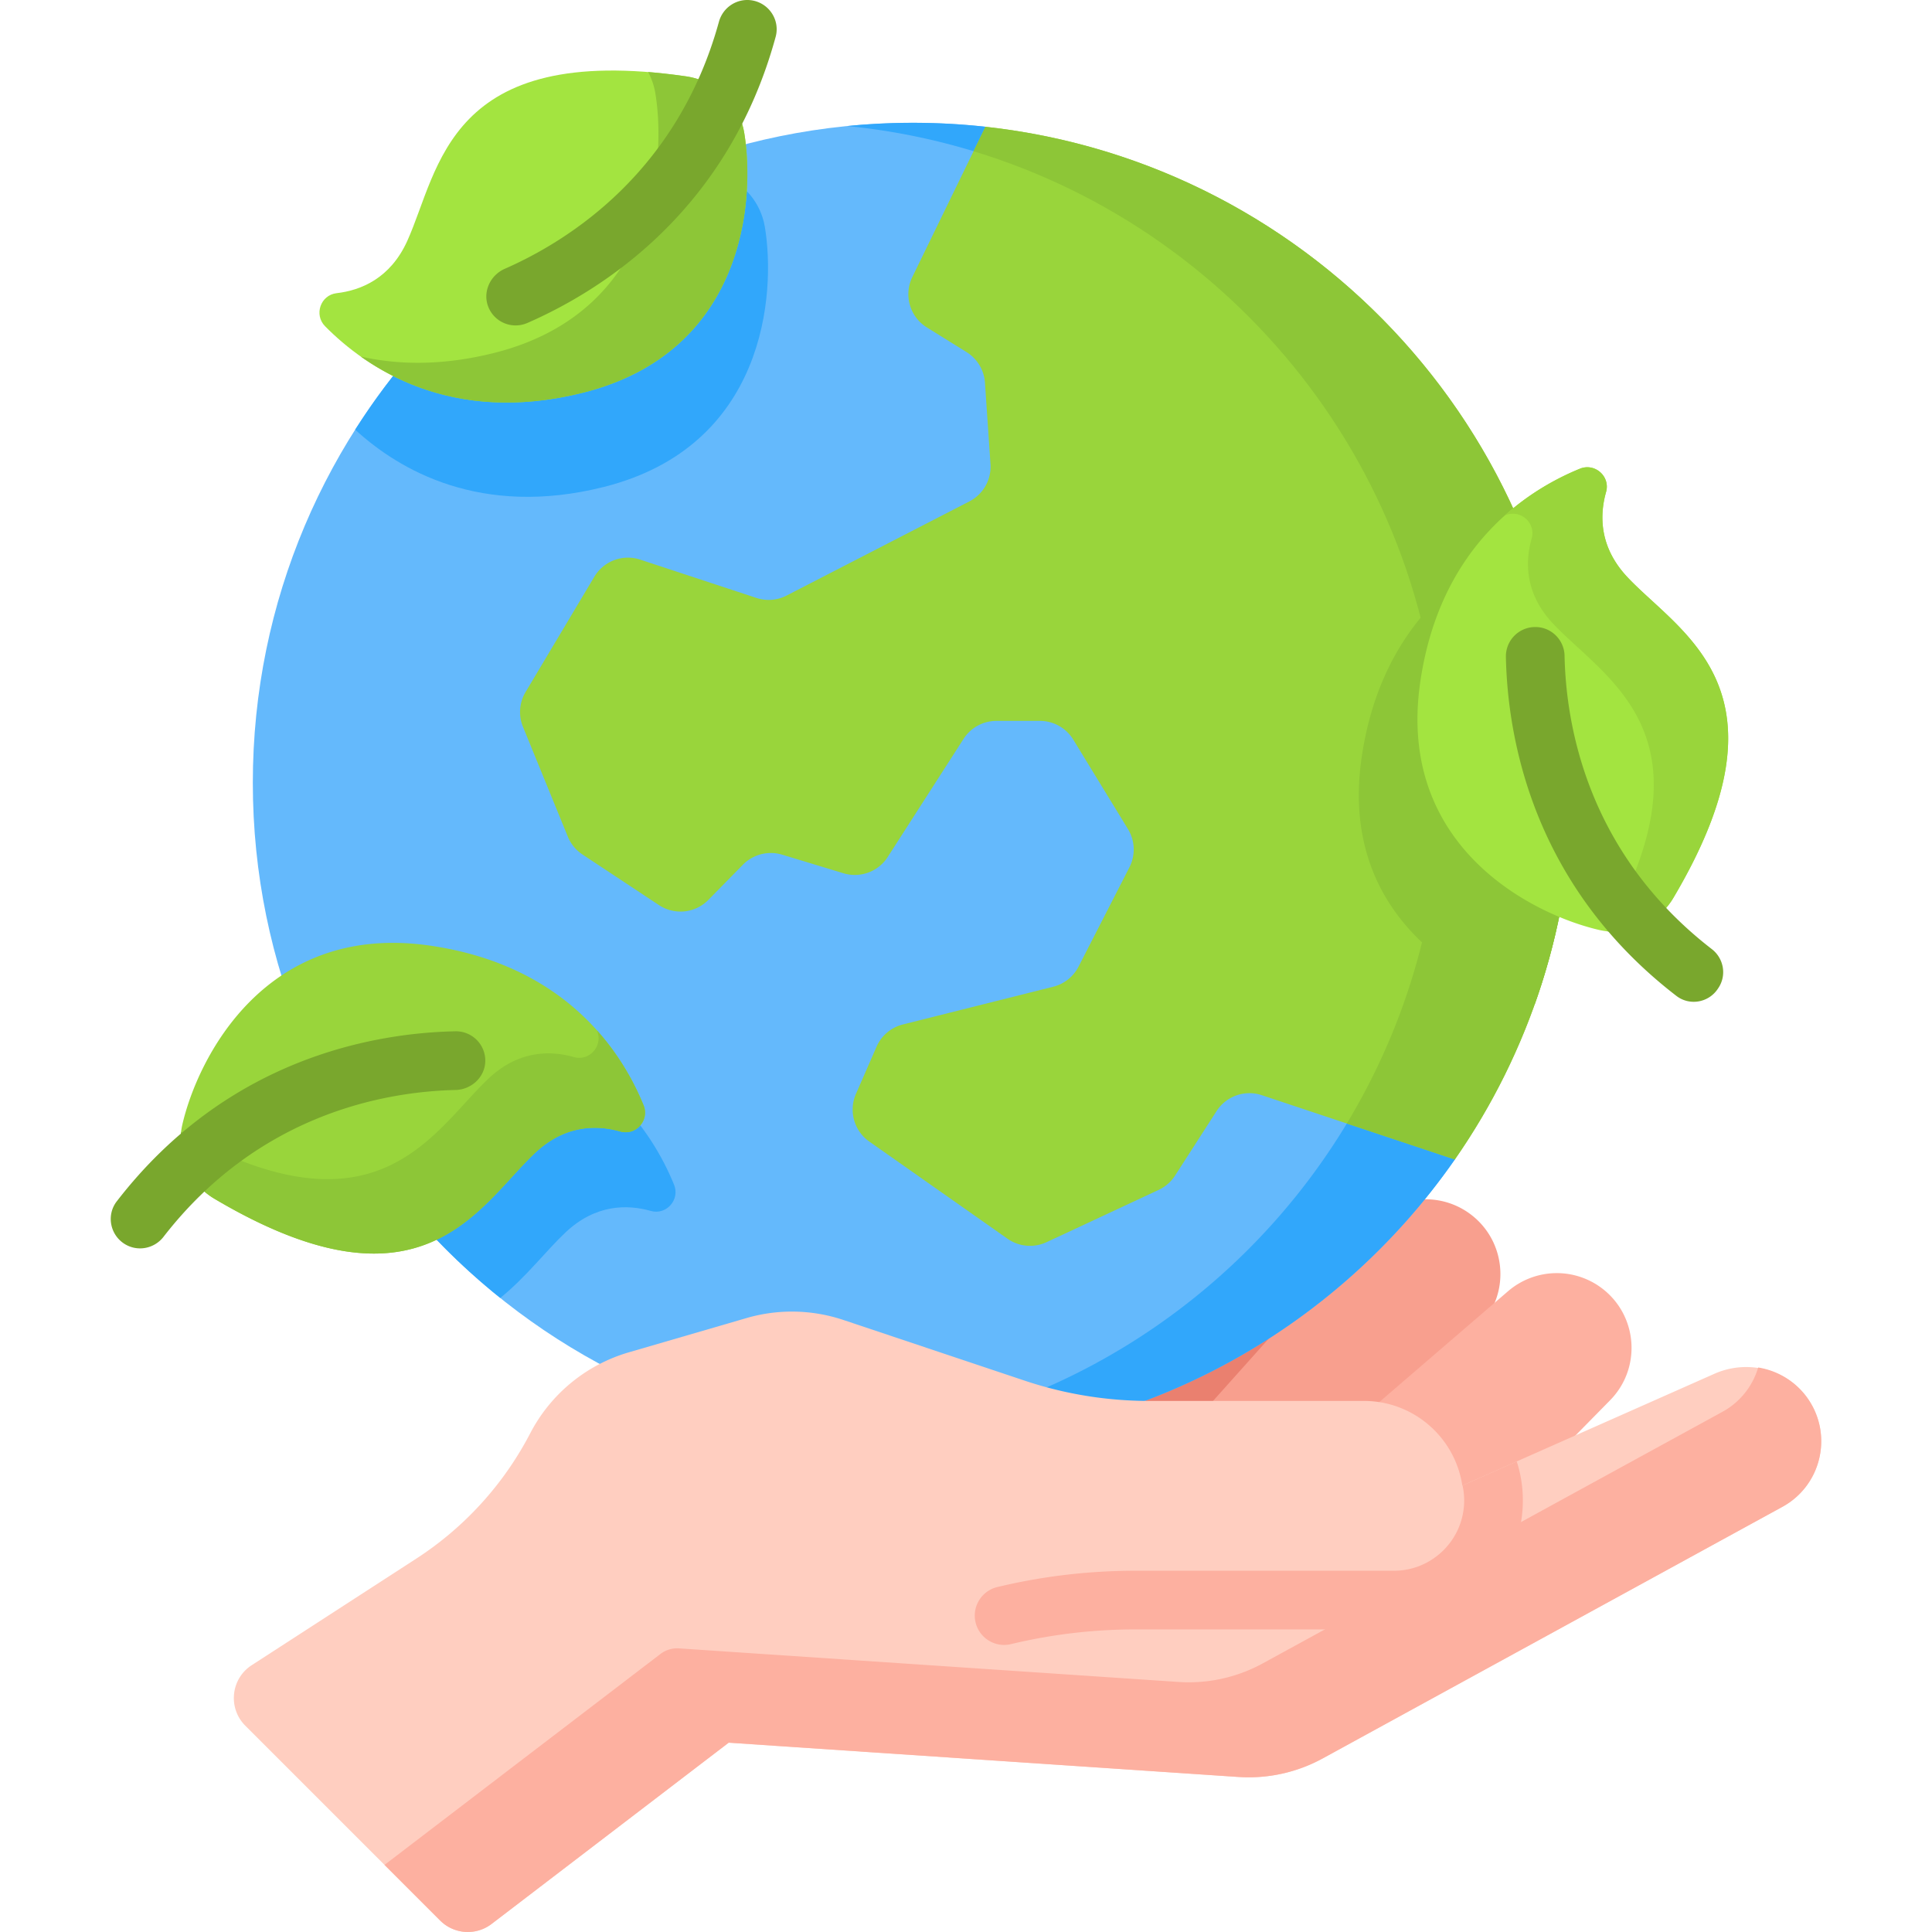 <svg xmlns="http://www.w3.org/2000/svg" xmlns:xlink="http://www.w3.org/1999/xlink" width="512" height="512" x="0" y="0" viewBox="0 0 512 512" style="enable-background:new 0 0 512 512" xml:space="preserve">  <g>    <path fill="#F89F8E" d="M294.565 389.089a29442.895 29442.895 0 0 0 44.623 21.406l53.387-59.658c7.794-8.71 6.391-22.239-3.026-29.163-7.714-5.673-18.382-5.014-25.34 1.565z" opacity="1" data-original="#f89f8e"></path>    <path fill="#EA806F" d="M252.491 377.067a29442.895 29442.895 0 0 0 44.623 21.406l53.387-59.658c7.794-8.71 6.39-22.239-3.026-29.163-7.714-5.673-18.382-5.014-25.34 1.565z" opacity="1" data-original="#ea806f"></path>    <path fill="#FDB0A0" d="M327.007 404.71a28978.291 28978.291 0 0 0 43.574 23.467l56.115-57.099c8.192-8.336 7.422-21.917-1.66-29.273a19.804 19.804 0 0 0-25.385.38z" opacity="1" data-original="#fdb0a0"></path>    <path fill="#64B9FC" d="M385.55 307.26v.01c-31.59 45.39-84.15 75.09-143.64 75.09-96.6 0-174.91-78.31-174.91-174.91 0-96.59 78.31-174.9 174.91-174.9 6.51 0 12.93.36 19.25 1.05l112.38 110.28z" opacity="1" data-original="#64b9fc"></path>    <path fill="#31A7FB" d="M273.29 45.51a173.493 173.493 0 0 0-48.78-12.11c5.72-.57 11.53-.86 17.4-.86 6.52 0 12.96.36 19.29 1.05-.01.01-.03.01-.04.01zM385.55 307.26v.01c-31.6 45.39-84.15 75.09-143.64 75.09-5.87 0-11.68-.28-17.4-.85 79.89-7.9 143.96-69.54 155.6-148.26z" opacity="1" data-original="#31a7fb"></path>    <path fill="#99D53B" d="M416.808 207.451c0 37.098-11.547 71.512-31.263 99.82l-51.157-17.037a10.367 10.367 0 0 0-11.992 4.225l-10.992 17.082a10.36 10.36 0 0 1-4.336 3.785l-29.725 13.862a10.367 10.367 0 0 1-10.342-.914l-36.633-25.751a10.366 10.366 0 0 1-3.537-12.632l5.463-12.495a10.364 10.364 0 0 1 6.974-5.901l39.856-10.004a10.367 10.367 0 0 0 6.702-5.327l13.481-26.311a10.364 10.364 0 0 0-.382-10.134l-14.501-23.718a10.366 10.366 0 0 0-8.844-4.959h-11.505a10.365 10.365 0 0 0-8.722 4.765l-20.094 31.297a10.368 10.368 0 0 1-11.73 4.32l-16.245-4.925a10.367 10.367 0 0 0-10.404 2.658l-9.143 9.313a10.366 10.366 0 0 1-13.117 1.383l-20.265-13.41a10.37 10.37 0 0 1-3.876-4.725l-11.886-29.102a10.366 10.366 0 0 1 .694-9.229l18.221-30.548a10.366 10.366 0 0 1 12.147-4.535l30.811 10.156c2.64.87 5.52.644 7.992-.63l48.436-24.949a10.366 10.366 0 0 0 5.595-9.919l-1.467-21.551a10.363 10.363 0 0 0-4.87-8.099l-10.532-6.546a10.365 10.365 0 0 1-3.848-13.34L261.159 33.6c87.537 9.589 155.649 83.764 155.649 173.851z" opacity="1" data-original="#99d53b"></path>    <path fill="#8DC637" d="M416.808 207.451c0 37.098-11.547 71.512-31.263 99.82l-28.619-9.536C372.837 271.386 382 240.486 382 207.451c0-78.892-52.221-145.584-123.992-167.372l3.151-6.478c87.537 9.588 155.649 83.763 155.649 173.85z" opacity="1" data-original="#8dc637"></path>    <path fill="#8DC637" d="M416.814 207.455c0 20.583-3.558 40.326-10.084 58.668-18.02-4.71-52.038-22.834-45.897-65.266 5.208-35.948 28.063-50.762 42.307-56.593a5.185 5.185 0 0 1 1.753-.384c7.699 19.701 11.921 41.146 11.921 63.575z" opacity="1" data-original="#8dc637"></path>    <path fill="#31A7FB" d="M172.474 320.91c-6.245-1.764-14.649-1.805-22.596 5.685-5.239 4.938-10.447 11.837-17.305 17.377-21.34-17.108-38.583-39.112-50.015-64.322 9.835-6.609 22.772-10.416 39.485-7.999 35.958 5.208 50.773 28.063 56.593 42.317 1.619 3.965-2.032 8.104-6.162 6.942zM160.067 129.035c-32.711 8.237-54.362-4.534-65.94-15.168 19.981-31.487 49.756-56.157 85.029-69.716 2.645.321 5.364.685 8.165 1.089 1.442.207 2.863.581 4.212 1.12 5.882 2.345 10.146 7.584 11.173 13.84 2.936 17.761.124 58.055-42.639 68.835z" opacity="1" data-original="#31a7fb"></path>    <path fill="#FFCEC0" d="M479.362 371.04c-5.391-8.152-16.083-10.94-25.018-6.978l-66.813 29.625c-1.911-12.695-12.864-22.427-26.091-22.427h-56.921a103.844 103.844 0 0 1-32.968-5.372l-48.031-16.079a43.005 43.005 0 0 0-25.673-.511l-31.19 9.078a43.01 43.01 0 0 0-26.141 21.457 87.846 87.846 0 0 1-30.195 33.218l-43.617 28.244c-5.538 3.586-6.361 11.365-1.696 16.03l51.64 51.64a10.366 10.366 0 0 0 13.625.905l62.838-48.036 135.1 9.081a40.813 40.813 0 0 0 22.334-4.92l121.801-66.661c10.181-5.571 13.398-18.645 7.016-28.294z" opacity="1" data-original="#ffcec0"></path>    <g fill="#FDB0A0">      <path d="m472.347 399.328-121.801 66.661a40.85 40.85 0 0 1-22.33 4.927l-135.108-9.086-62.836 48.039a10.366 10.366 0 0 1-13.625-.905L101.9 494.217l73.131-55.9a7.281 7.281 0 0 1 4.911-1.48l132.366 8.898a40.87 40.87 0 0 0 22.338-4.919l121.801-66.661a19.71 19.71 0 0 0 9.485-11.756 19.827 19.827 0 0 1 13.291 8.435c6.564 9.665 3.377 22.894-6.876 28.494z" fill="#FDB0A0" opacity="1" data-original="#fdb0a0"></path>      <path d="M403.571 397.648c0 18.834-15.331 34.165-34.165 34.165h-68.578c-11.07 0-22.151 1.306-32.911 3.898-4.177.995-8.375-1.576-9.381-5.743a7.79 7.79 0 0 1 5.753-9.381 156.61 156.61 0 0 1 36.538-4.323h68.578c10.262 0 18.616-8.354 18.616-18.616 0-1.368-.145-2.695-.435-3.98l14.366-6.375a33.515 33.515 0 0 1 1.619 10.355z" fill="#FDB0A0" opacity="1" data-original="#fdb0a0"></path>    </g>    <path fill="#99D53B" d="M53.388 315.061c-4.546-4.413-6.488-10.88-5.061-17.052 4.055-17.54 21.989-53.729 65.639-47.41 35.954 5.205 50.769 28.062 56.592 42.311 1.621 3.967-2.037 8.107-6.162 6.942-6.242-1.763-14.651-1.803-22.598 5.683-15.104 14.229-29.896 44.772-84.943 12.166a18.54 18.54 0 0 1-3.467-2.64z" opacity="1" data-original="#99d53b"></path>    <path fill="#8DC637" d="M164.396 299.854c-6.246-1.761-14.648-1.805-22.6 5.678-15.097 14.237-29.888 44.774-84.939 12.166a18.113 18.113 0 0 1-3.469-2.642 18.129 18.129 0 0 1-5.399-15.085c52.229 29.326 66.706-.222 81.497-14.156 7.942-7.486 16.357-7.449 22.6-5.678 4.117 1.162 7.776-2.978 6.16-6.945-.017-.049-.043-.102-.06-.151 6.149 6.86 9.999 14.07 12.369 19.868 1.627 3.97-2.032 8.111-6.159 6.945z" opacity="1" data-original="#8dc637"></path>    <path fill="#79A72D" d="M32.782 329.502c-3.688-2.499-4.562-7.607-1.84-11.133 29.346-38.025 68.383-44.627 89.73-45.064l.162-.002a7.774 7.774 0 0 1 7.769 7.956c-.094 4.196-3.68 7.499-7.876 7.596-18.521.428-52.067 6.238-77.398 38.92-2.528 3.261-7.13 4.042-10.547 1.727z" opacity="1" data-original="#79a72d"></path>    <path fill="#A3E440" d="M186.06 21.363c5.884 2.35 10.142 7.59 11.173 13.841 2.93 17.763.126 58.054-42.642 68.832-35.227 8.878-57.629-6.617-68.44-17.576-3.01-3.051-1.203-8.272 3.054-8.765 6.443-.746 14.234-3.911 18.732-13.86 8.548-18.908 10.596-52.783 73.912-43.593 1.441.209 2.858.58 4.211 1.121z" opacity="1" data-original="#a3e440"></path>    <path fill="#8DC637" d="M154.589 104.032c-27.015 6.816-46.498-.716-58.979-9.544 9.908 2.241 21.683 2.479 35.418-.975 42.764-10.779 45.575-51.074 42.639-68.834a18.22 18.22 0 0 0-1.909-5.592c3.175.259 6.536.633 10.094 1.151 1.442.218 2.853.581 4.212 1.121 5.882 2.355 10.136 7.594 11.163 13.85 2.937 17.76.136 58.044-42.638 68.823z" opacity="1" data-original="#8dc637"></path>    <path fill="#79A72D" d="M199.616.164c4.361.907 7.113 5.297 5.94 9.594-12.656 46.336-46.238 67.304-65.811 75.836a7.774 7.774 0 0 1-10.403-4.441c-1.44-3.895.616-8.243 4.419-9.912 16.962-7.444 45.779-25.587 56.76-65.463 1.096-3.98 5.054-6.454 9.095-5.614z" opacity="1" data-original="#79a72d"></path>    <path fill="#A3E440" d="M440.836 241.386c-4.413 4.546-10.88 6.488-17.052 5.061-17.54-4.055-53.729-21.989-47.41-65.639 5.205-35.954 28.062-50.769 42.311-56.592 3.967-1.621 8.107 2.037 6.942 6.162-1.763 6.242-1.803 14.651 5.683 22.598 14.229 15.104 44.772 29.896 12.166 84.943a18.583 18.583 0 0 1-2.64 3.467z" opacity="1" data-original="#a3e440"></path>    <path fill="#99D53B" d="M425.629 130.378c-1.761 6.246-1.805 14.648 5.678 22.6 14.237 15.097 44.774 29.888 12.166 84.939a18.113 18.113 0 0 1-2.642 3.469 18.129 18.129 0 0 1-15.085 5.399c29.326-52.229-.222-66.706-14.156-81.497-7.486-7.942-7.449-16.357-5.678-22.6 1.162-4.117-2.978-7.776-6.945-6.16-.049.017-.102.043-.151.06 6.86-6.149 14.07-9.999 19.868-12.369 3.97-1.626 8.11 2.033 6.945 6.159z" opacity="1" data-original="#99d53b"></path>    <path fill="#79A72D" d="M455.186 262.126c-2.45 3.616-7.455 4.468-10.916 1.804-38.138-29.359-44.754-68.458-45.19-89.828a7.772 7.772 0 0 1 7.613-7.931c4.288-.11 7.844 3.319 7.931 7.613.378 18.482 6.097 52.273 39.02 77.735 3.208 2.481 3.987 6.999 1.711 10.357z" opacity="1" data-original="#79a72d"></path>  </g></svg>